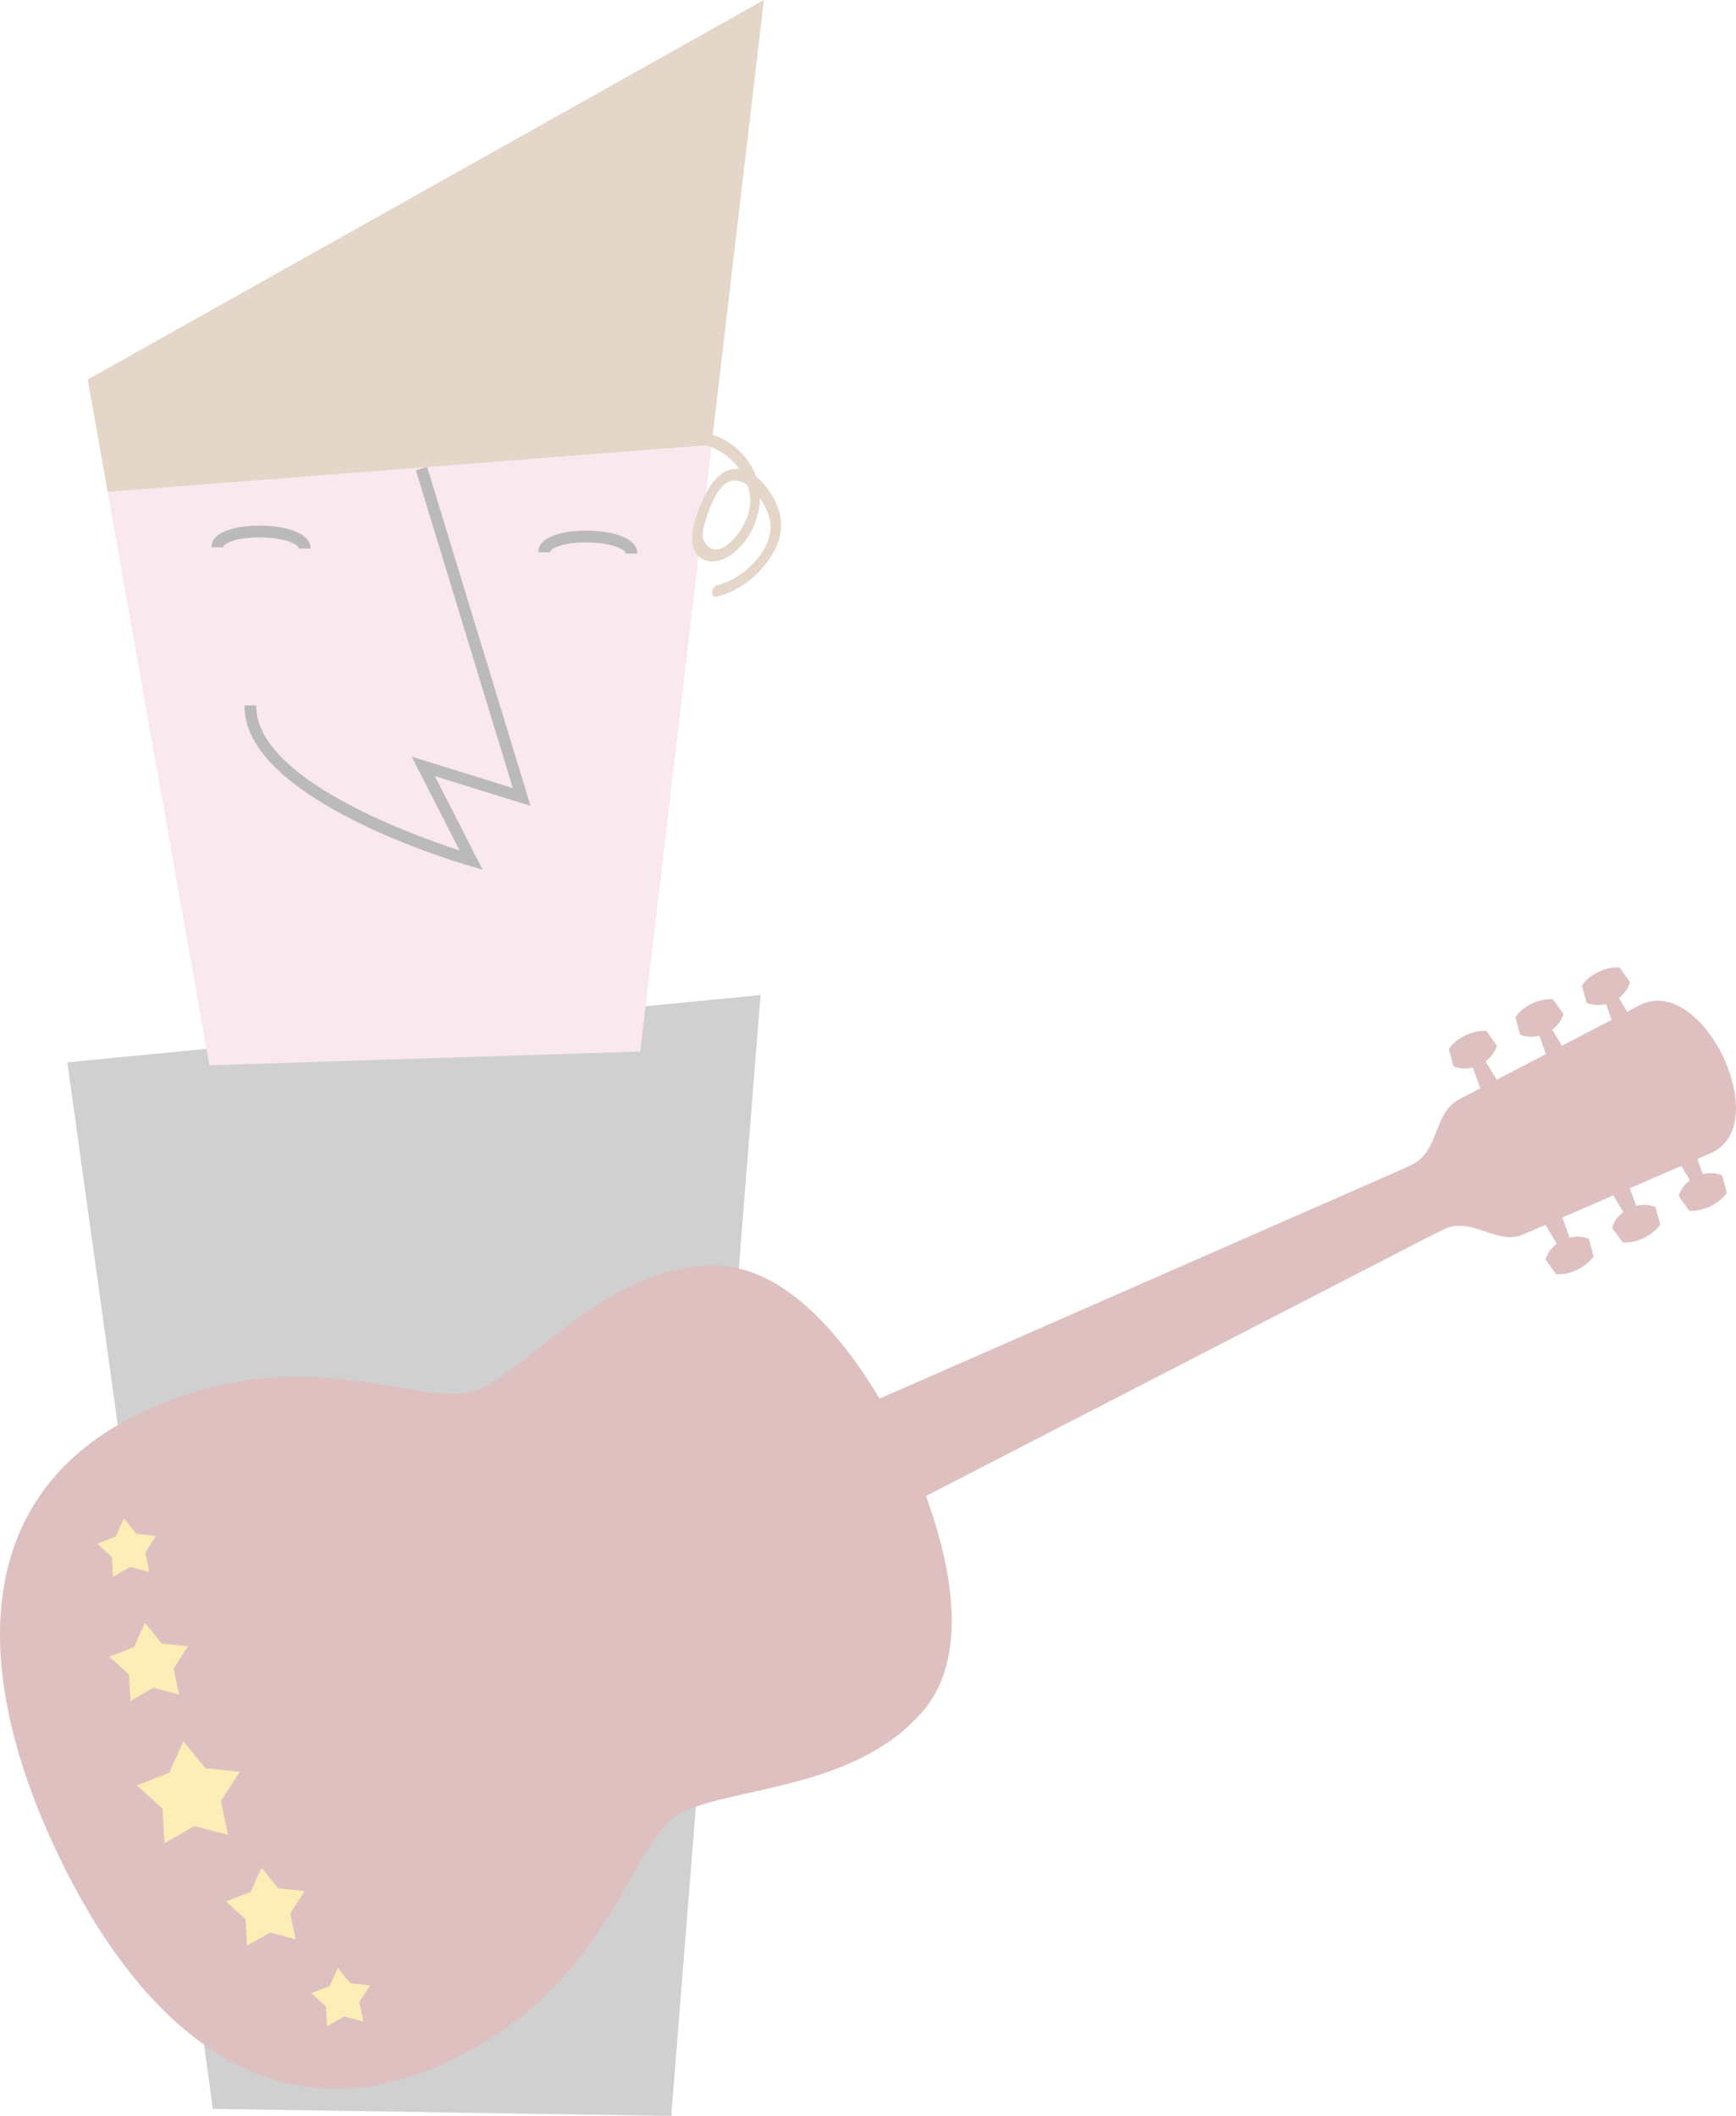 <?xml version="1.0" encoding="utf-8"?>
<!-- Generator: Adobe Illustrator 25.2.3, SVG Export Plug-In . SVG Version: 6.00 Build 0)  -->
<svg version="1.1" id="Layer_1" xmlns="http://www.w3.org/2000/svg" xmlns:xlink="http://www.w3.org/1999/xlink" x="0px" y="0px"
	 viewBox="0 0 952.14 1160.05" style="enable-background:new 0 0 952.14 1160.05;" xml:space="preserve">
<style type="text/css">
	.st0{opacity:0.31;}
	.st1{fill:#666667;}
	.st2{fill:#EBB6C6;}
	.st3{fill:#231F20;}
	.st4{fill:#A87C4F;}
	.st5{fill-rule:evenodd;clip-rule:evenodd;fill:#993333;}
	.st6{fill:#F7C514;}
	.st7{fill:none;}
</style>
<g class="st0">
	<g>
		<polygon class="st1" points="36.93,582.43 116.78,1156.16 368.15,1160.05 417.15,545.54 		"/>
	</g>
	<g>
		<polygon class="st2" points="114.85,584.05 351.18,576.5 390.28,243.9 59.04,269.7 		"/>
	</g>
	<g>
		<path class="st3" d="M264.71,476.76l-7.14-2.05c-5.07-1.45-124.24-36.3-123.45-87.99l6.44,0.1
			c-0.61,39.99,85.66,71.04,111.54,79.45l-26.34-51.46l55.51,17.25l-53.16-174.22l6.15-1.88l56.72,185.85l-52.51-16.32
			L264.71,476.76z"/>
	</g>
	<g>
		<path class="st3" d="M115.99,299.97c0.14-9,14.81-11.97,27.33-11.78c12.54,0.2,27.11,3.6,26.98,12.61l-6.44-0.1
			c0.04-2.4-7.79-5.91-20.64-6.07c-12.83-0.19-20.76,3.04-20.79,5.44L115.99,299.97z"/>
	</g>
	<g>
		<path class="st3" d="M295.23,302.72c0.14-9,14.82-11.98,27.34-11.78c12.5,0.13,27.1,3.61,26.96,12.61l-6.44-0.1
			c0.04-2.4-7.82-5.84-20.62-6.08c-12.84-0.19-20.77,3.04-20.81,5.45L295.23,302.72z"/>
	</g>
	<g>
		<polygon class="st4" points="48.11,208.07 59.05,269.7 390.28,243.91 418.96,0 		"/>
	</g>
	<g>
		<path class="st4" d="M382.79,236.62c-3.46-0.36-5.33,5.96-1.85,6.32c9.76,1.01,18.71,6.06,24.51,14.17
			c-5.94-0.72-12.18,2.44-17.58,12.22c-4.72,8.55-10.28,22.24-7.51,31.02c2.34,7.46,10.36,9.21,17.34,5.7
			c11.86-5.97,18.86-20.15,19.09-32.92c0.06,0.07,0.11,0.16,0.18,0.23c6.32,8.89,8.51,19.31,0.05,30.88
			c-6.22,8.51-14.65,14.26-23.54,16.58c-3.59,0.93-4.04,7.27-0.42,6.33c10.64-2.76,20.67-9.31,28.13-19.61
			c7.89-10.9,9.14-20.99,4.57-31.41c-2.41-5.52-6.32-11.02-10.93-14.71C409.57,247.27,396.74,238.06,382.79,236.62 M410,266.02
			c1.53,4.63,2.07,9.88,0.59,15.28c-2.01,7.36-9.06,17.37-15.76,19.64c-4.7,1.58-8.79-2.27-9.42-6.87c-0.36-2.7,0.82-6,1.63-8.79
			c1.44-4.95,3.37-10.01,6.06-14.51C398.58,261.64,404.8,262.27,410,266.02"/>
	</g>
	<g>
		<path class="st5" d="M766.48,642.18l7.49-3.44c15.57-7.15,12.12-28.65,26.26-36.02l99.08-51.62
			c34.39-17.91,74.77,66.19,38.7,81.24l-102.51,44.42c-14.63,6.33-28.29-10.26-43.66-2.71l-8.26,4.05l-26.65-7.97L766.48,642.18z"/>
	</g>
	<g>
		<polygon class="st5" points="341.95,828.42 371.51,890.46 783.6,678.1 766.48,642.18 		"/>
	</g>
	<g>
		<path class="st5" d="M31.61,1016.25c-49-102.85-46.26-197.85,45.56-241.6c91.83-43.75,157.08,0.69,186.63-13.39
			c29.53-14.08,69.61-65.68,125.58-67.49c55.95-1.8,96.96,78.1,106.98,99.13c10.03,21.04,46.24,103.23,9.59,145.55
			c-36.66,42.33-101.98,40.94-131.52,55.01c-29.54,14.08-36.15,92.75-127.96,136.5C154.64,1173.71,80.61,1119.1,31.61,1016.25"/>
	</g>
	<g>
		<path class="st5" d="M947.11,653.95c-4.18,6.11-13.24,10.43-20.61,9.82l-5.78-8c2.58-9.46,14.85-15.3,23.81-11.35L947.11,653.95z"
			/>
	</g>
	<g>
		<polygon class="st5" points="929.08,630.33 935.75,648.84 929.68,651.73 919.51,634.89 		"/>
	</g>
	<g>
		<path class="st5" d="M910.58,671.35c-4.17,6.11-13.24,10.43-20.61,9.82l-5.78-8.01c2.59-9.46,14.85-15.3,23.82-11.35
			L910.58,671.35z"/>
	</g>
	<g>
		<polygon class="st5" points="892.56,647.74 899.23,666.24 893.16,669.13 882.98,652.3 		"/>
	</g>
	<g>
		<path class="st5" d="M874.06,688.76c-4.17,6.1-13.24,10.43-20.61,9.82l-5.78-8.01c2.58-9.46,14.85-15.3,23.81-11.34L874.06,688.76
			z"/>
	</g>
	<g>
		<polygon class="st5" points="856.04,665.14 862.7,683.64 856.63,686.54 846.46,669.7 		"/>
	</g>
	<g>
		<path class="st5" d="M888.25,530.43c-7.37-0.61-16.43,3.71-20.61,9.82l2.58,9.53c8.96,3.96,21.24-1.88,23.8-11.34L888.25,530.43z"
			/>
	</g>
	<g>
		<polygon class="st5" points="895.24,559.3 885.07,542.47 879,545.36 885.67,563.86 		"/>
	</g>
	<g>
		<path class="st5" d="M851.73,547.83c-7.37-0.61-16.44,3.71-20.61,9.82l2.58,9.53c8.96,3.96,21.24-1.88,23.8-11.34L851.73,547.83z"
			/>
	</g>
	<g>
		<polygon class="st5" points="858.72,576.7 848.55,559.87 842.47,562.76 849.14,581.26 		"/>
	</g>
	<g>
		<path class="st5" d="M815.21,565.23c-7.37-0.6-16.43,3.72-20.61,9.82l2.58,9.53c8.97,3.96,21.24-1.88,23.81-11.34L815.21,565.23z"
			/>
	</g>
	<g>
		<polygon class="st5" points="822.19,594.11 812.02,577.28 805.96,580.16 812.62,598.67 		"/>
	</g>
	<g>
		<polygon class="st6" points="131.48,971.41 121.18,987.37 125.06,1005.97 106.69,1001.11 90.2,1010.54 89.14,991.58 75.08,978.81 
			92.8,971.94 100.59,954.62 112.59,969.35 		"/>
	</g>
	<g>
		<polygon class="st6" points="167.04,1036.8 159.17,1049 162.13,1063.22 148.09,1059.51 135.49,1066.71 134.69,1052.22 
			123.93,1042.46 137.47,1037.21 143.44,1023.97 152.6,1035.22 		"/>
	</g>
	<g>
		<polygon class="st6" points="103.1,902.59 95.23,914.8 98.19,929 84.15,925.29 71.55,932.5 70.75,918.01 59.99,908.25 
			73.53,902.99 79.49,889.76 88.67,901.02 		"/>
	</g>
	<g>
		<polygon class="st6" points="85.59,842.09 79.7,851.22 81.91,861.85 71.42,859.08 61.98,864.46 61.39,853.62 53.35,846.33 
			63.47,842.4 67.94,832.5 74.78,840.92 		"/>
	</g>
	<g>
		<polygon class="st6" points="202.99,1088.51 197.1,1097.64 199.32,1108.27 188.82,1105.49 179.39,1110.89 178.79,1100.04 
			170.75,1092.75 180.87,1088.82 185.34,1078.92 192.19,1087.33 		"/>
	</g>
</g>
<rect x="221.47" y="-396.7" class="st7" width="1210.4" height="1700.79"/>
</svg>
